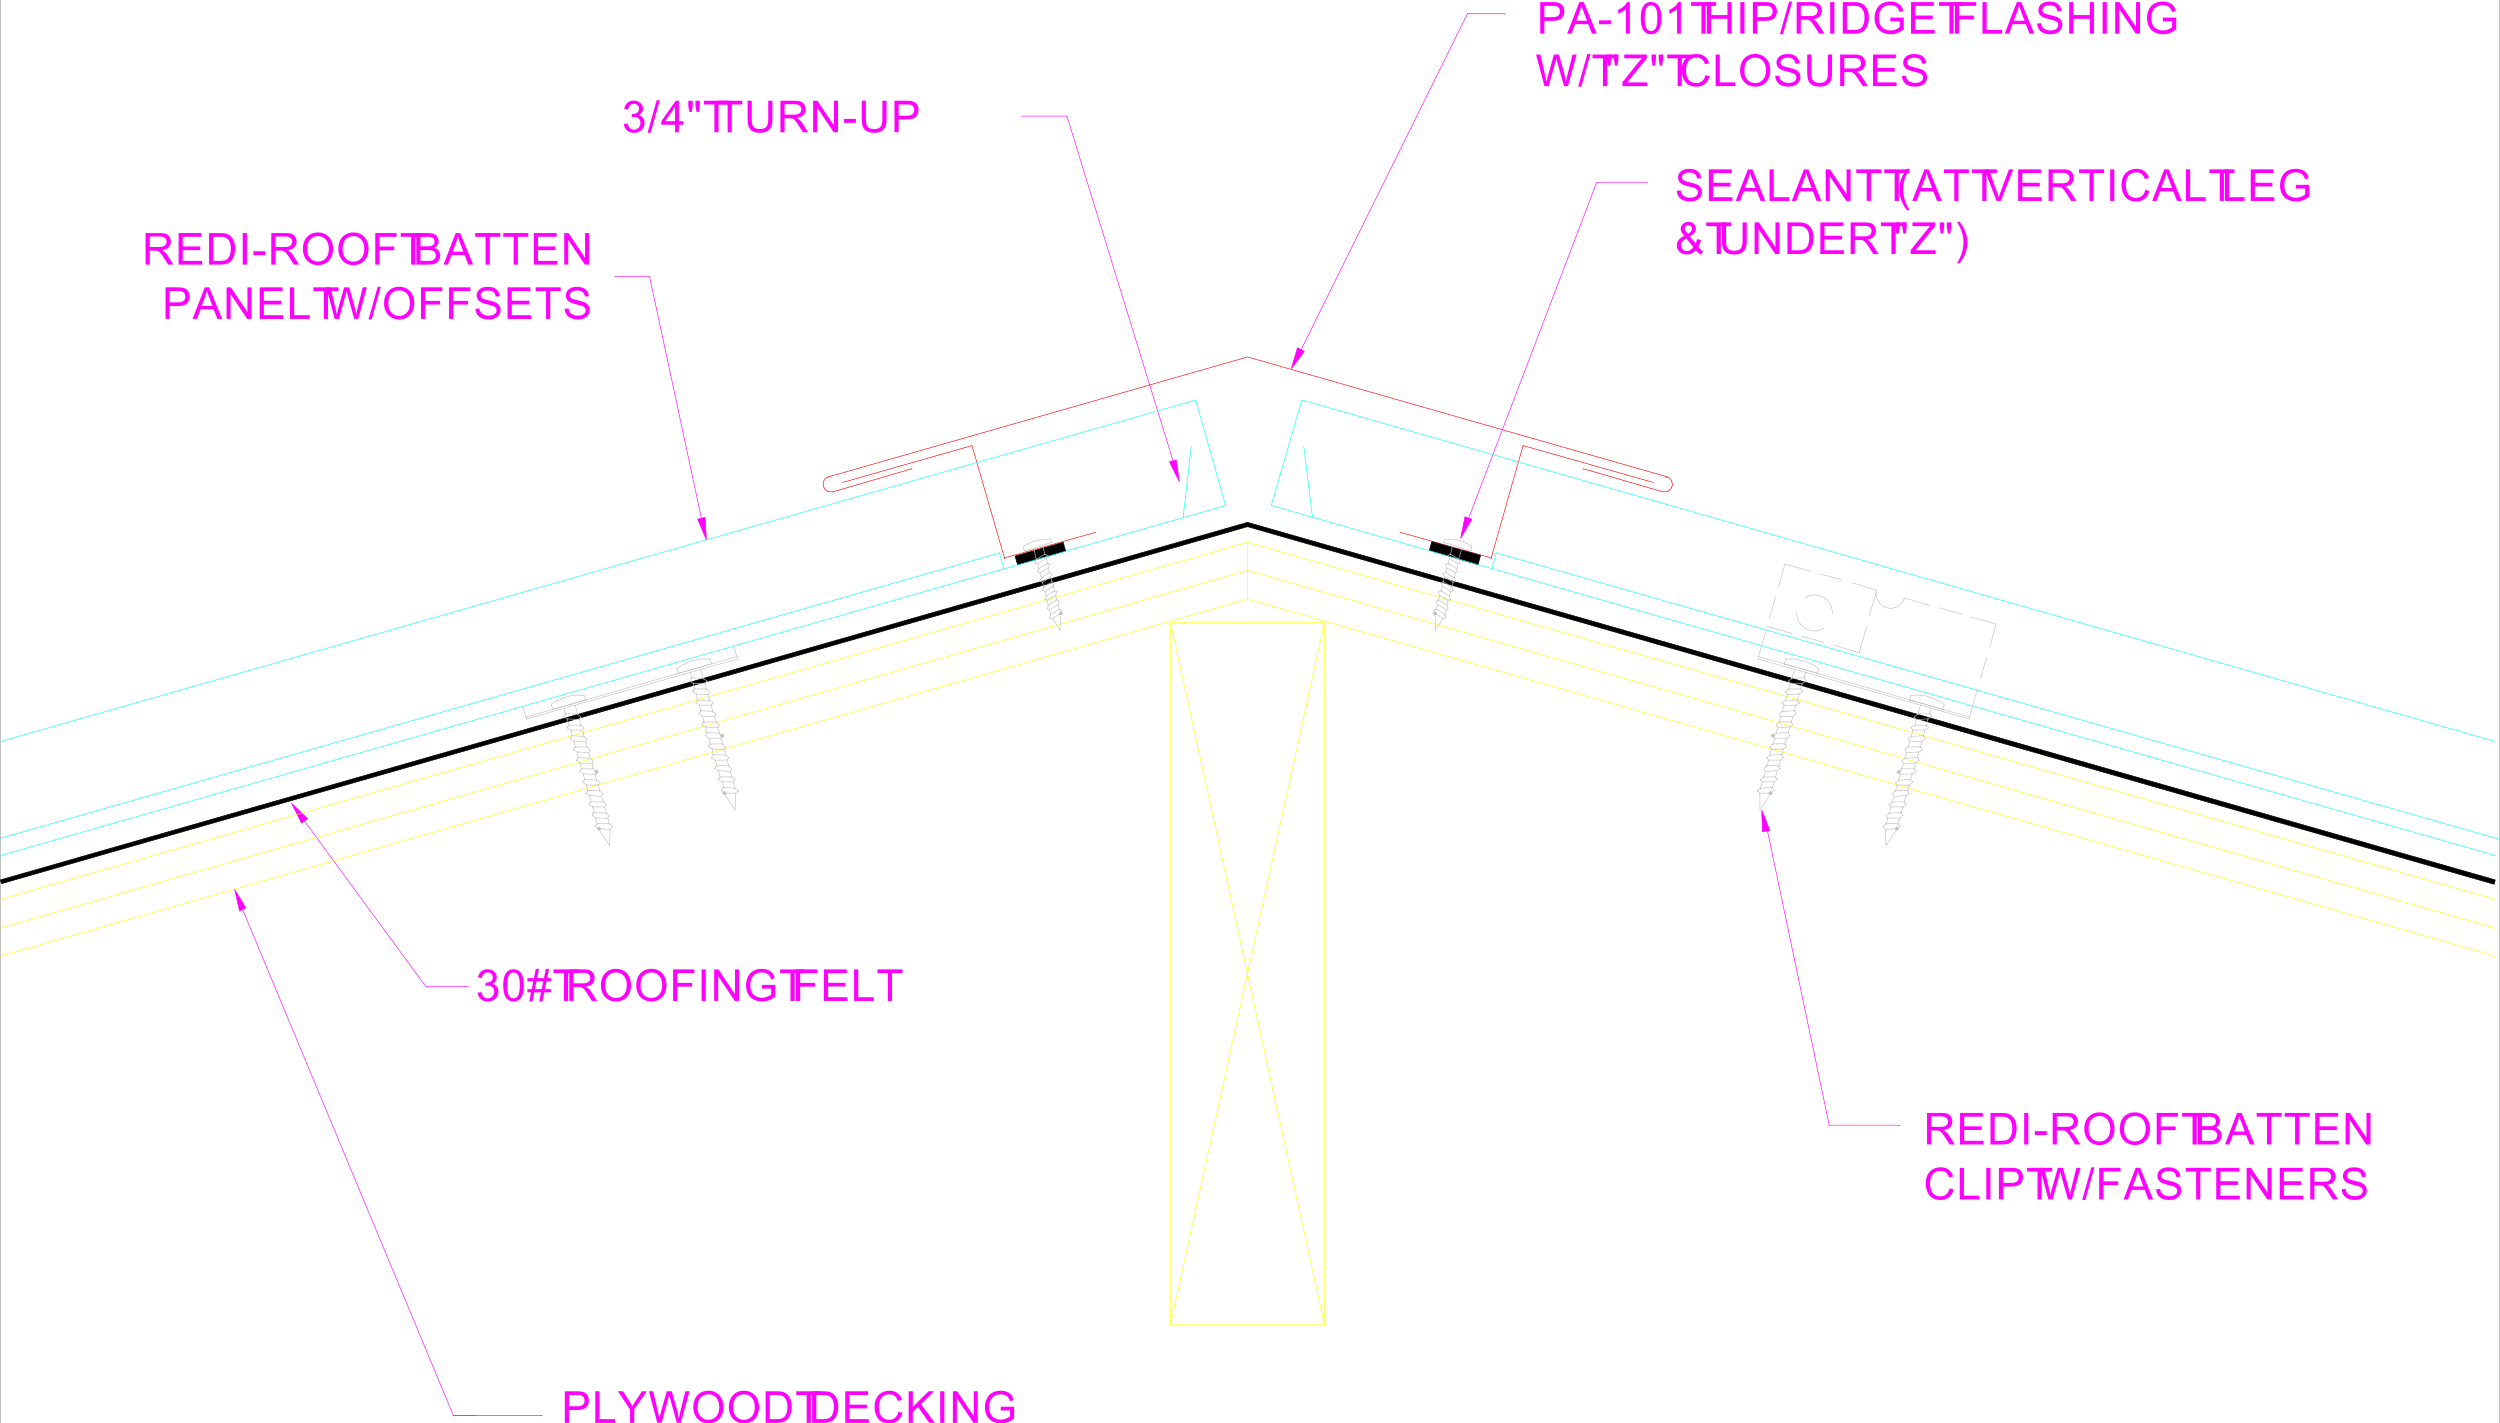 <svg xmlns="http://www.w3.org/2000/svg" xmlns:xlink="http://www.w3.org/1999/xlink" width="2997.758" height="1706.871"><rect width="100%" height="100%" fill="#333333" stroke="none"/><defs><path id="a" d="m2.219-9.984 4.64-.625C7.4-7.973 8.313-6.07 9.594-4.906c1.281 1.156 2.836 1.734 4.672 1.734 2.187 0 4.03-.754 5.53-2.265 1.509-1.52 2.267-3.399 2.267-5.641 0-2.125-.7-3.879-2.094-5.266-1.387-1.383-3.157-2.078-5.313-2.078-.875 0-1.969.172-3.281.516l.531-4.078c.301.03.547.046.735.046 1.976 0 3.757-.515 5.343-1.546 1.582-1.032 2.375-2.625 2.375-4.782 0-1.695-.578-3.101-1.734-4.218-1.148-1.125-2.633-1.688-4.453-1.688-1.813 0-3.324.57-4.531 1.703-1.2 1.137-1.97 2.84-2.313 5.11l-4.64-.828c.562-3.114 1.847-5.524 3.859-7.235C8.567-37.14 11.07-38 14.063-38c2.062 0 3.96.45 5.703 1.344 1.738.886 3.066 2.093 3.984 3.625.926 1.531 1.39 3.156 1.39 4.875a7.967 7.967 0 0 1-1.328 4.468c-.875 1.336-2.171 2.399-3.89 3.188 2.238.523 3.976 1.594 5.219 3.219C26.379-15.656 27-13.617 27-11.171c0 3.304-1.21 6.105-3.625 8.405C20.969-.473 17.925.672 14.25.672c-3.324 0-6.086-.988-8.281-2.969C3.78-4.273 2.53-6.836 2.219-9.984zm0 0"/><path id="b" d="m0 .64 10.969-39.124h3.719L3.75.64Zm0 0"/><path id="c" d="M17.094 0v-9.063H.672v-4.25l17.265-24.53h3.797v24.53h5.11v4.25h-5.11V0Zm0-13.313v-17.062L5.234-13.312Zm0 0"/><path id="d" d="M3.719-24.438 2.422-31.64v-6.203h5.297v6.203l-1.157 7.203Zm8.547 0L11-31.64v-6.203h5.281v6.203l-1.234 7.203zm0 0"/><path id="e" d="M13.703 0v-33.375H1.234v-4.469h30v4.469H18.72V0Zm0 0"/><path id="f" d="M28.906-37.844h5.016v21.875c0 3.805-.434 6.824-1.297 9.063-.867 2.23-2.422 4.047-4.672 5.453C25.711-.055 22.77.64 19.125.64c-3.543 0-6.445-.614-8.703-1.829-2.25-1.218-3.86-2.984-4.828-5.296-.961-2.32-1.438-5.485-1.438-9.485v-21.875h5V-16c0 3.281.305 5.703.922 7.266.613 1.554 1.66 2.75 3.14 3.593 1.489.844 3.313 1.266 5.47 1.266 3.675 0 6.296-.832 7.859-2.5 1.57-1.664 2.36-4.875 2.36-9.625zm0 0"/><path id="g" d="M4.156 0v-37.844h16.782c3.363 0 5.921.344 7.671 1.032 1.758.68 3.164 1.874 4.22 3.593 1.05 1.719 1.577 3.621 1.577 5.703 0 2.688-.87 4.953-2.61 6.797-1.741 1.836-4.421 3-8.046 3.5 1.32.637 2.328 1.266 3.016 1.89 1.457 1.345 2.843 3.024 4.156 5.032L37.5 0h-6.297l-5-7.875c-1.469-2.27-2.68-4.004-3.625-5.203-.937-1.207-1.781-2.05-2.531-2.531-.75-.489-1.516-.829-2.297-1.016-.563-.113-1.492-.172-2.781-.172H9.156V0Zm5-21.14h10.766c2.289 0 4.082-.235 5.375-.704 1.289-.476 2.27-1.238 2.937-2.281a6.106 6.106 0 0 0 1.016-3.39c0-1.79-.652-3.258-1.953-4.407-1.305-1.156-3.356-1.734-6.156-1.734H9.156Zm0 0"/><path id="h" d="M4.031 0v-37.844h5.125L29.031-8.125v-29.719h4.813V0h-5.14L8.827-29.734V0Zm0 0"/><path id="i" d="M1.672-11.36v-4.671h14.281v4.672zm0 0"/><path id="j" d="M4.078 0v-37.844h14.266c2.52 0 4.441.125 5.765.375 1.852.305 3.407.89 4.657 1.766 1.257.867 2.27 2.086 3.03 3.656.77 1.563 1.157 3.281 1.157 5.156 0 3.22-1.027 5.946-3.078 8.172-2.043 2.219-5.734 3.328-11.078 3.328H9.078V0Zm5-19.844h9.797c3.227 0 5.52-.601 6.875-1.812 1.363-1.207 2.047-2.899 2.047-5.078 0-1.582-.402-2.938-1.203-4.063-.805-1.133-1.856-1.879-3.157-2.234-.843-.227-2.402-.344-4.671-.344H9.078zm0 0"/><path id="k" d="m-.078 0 14.531-37.844h5.39L35.329 0h-5.703L25.22-11.453H9.39L5.234 0Zm10.922-15.531h12.828l-3.953-10.485c-1.211-3.187-2.106-5.8-2.688-7.843A47.833 47.833 0 0 1 15-26.641zm0 0"/><path id="l" d="M19.688 0h-4.641v-29.61c-1.117 1.075-2.586 2.15-4.406 3.22C8.828-25.329 7.195-24.532 5.75-24v-4.5c2.602-1.219 4.875-2.695 6.813-4.438 1.945-1.738 3.328-3.425 4.14-5.062h2.985Zm0 0"/><path id="m" d="M2.188-18.656c0-4.477.457-8.078 1.374-10.797.926-2.727 2.297-4.832 4.11-6.313 1.82-1.488 4.11-2.234 6.86-2.234 2.03 0 3.812.414 5.343 1.234 1.531.813 2.797 1.993 3.797 3.532 1 1.543 1.781 3.422 2.344 5.64.57 2.211.859 5.188.859 8.938 0 4.437-.46 8.023-1.375 10.75-.918 2.73-2.281 4.84-4.094 6.328C19.594-.098 17.301.64 14.531.64 10.883.64 8.02-.664 5.937-3.281c-2.5-3.145-3.75-8.27-3.75-15.375zm4.78 0c0 6.21.723 10.343 2.173 12.406 1.457 2.055 3.254 3.078 5.39 3.078 2.133 0 3.926-1.031 5.375-3.094 1.457-2.07 2.188-6.203 2.188-12.39 0-6.227-.73-10.364-2.188-12.407-1.449-2.05-3.258-3.078-5.422-3.078-2.136 0-3.84.903-5.109 2.703-1.605 2.305-2.406 6.563-2.406 12.782zm0 0"/><path id="n" d="M4.234 0v-37.844h5v15.547h19.672v-15.547h5.016V0h-5.016v-17.828H9.234V0Zm0 0"/><path id="o" d="M4.938 0v-37.844h5V0Zm0 0"/><path id="p" d="M4.078 0v-37.844H17.11c2.946 0 5.192.184 6.735.547 2.164.5 4.015 1.406 5.547 2.719 2 1.68 3.492 3.828 4.484 6.453.988 2.625 1.484 5.625 1.484 9 0 2.875-.34 5.422-1.015 7.64-.668 2.22-1.528 4.06-2.578 5.516-1.043 1.45-2.188 2.59-3.438 3.422-1.25.836-2.758 1.469-4.515 1.906-1.762.43-3.79.641-6.079.641Zm5-4.469h8.078c2.5 0 4.457-.226 5.875-.687 1.426-.469 2.563-1.125 3.407-1.969 1.175-1.188 2.097-2.781 2.765-4.781.664-2.008 1-4.442 1-7.297 0-3.957-.652-7-1.953-9.125-1.305-2.125-2.883-3.547-4.734-4.266-1.344-.52-3.508-.781-6.485-.781H9.078Zm0 0"/><path id="q" d="M21.781-14.844v-4.437l16.032-.032v14.047c-2.461 1.961-4.997 3.434-7.61 4.422A22.647 22.647 0 0 1 22.141.641C18.42.64 15.039-.15 12-1.734 8.969-3.328 6.676-5.63 5.125-8.641c-1.543-3.007-2.313-6.375-2.313-10.093 0-3.688.77-7.125 2.313-10.313 1.54-3.195 3.754-5.566 6.64-7.11 2.895-1.55 6.227-2.327 10-2.327 2.727 0 5.196.445 7.407 1.328 2.219.886 3.953 2.12 5.203 3.703 1.258 1.586 2.219 3.652 2.875 6.203l-4.516 1.234c-.574-1.925-1.28-3.441-2.125-4.547-.843-1.101-2.047-1.984-3.609-2.64-1.563-.664-3.305-1-5.219-1-2.293 0-4.273.351-5.937 1.047-1.668.699-3.016 1.617-4.047 2.75a12.957 12.957 0 0 0-2.375 3.75c-.969 2.336-1.453 4.87-1.453 7.61 0 3.374.578 6.198 1.734 8.468 1.164 2.273 2.86 3.96 5.078 5.062a15.846 15.846 0 0 0 7.078 1.641 16.75 16.75 0 0 0 6.344-1.25c2.07-.832 3.64-1.723 4.703-2.672v-7.047zm0 0"/><path id="r" d="M4.188 0v-37.844h27.359v4.469H9.187v11.594h20.938v4.437H9.187v12.875h23.235V0Zm0 0"/><path id="s" d="M4.344 0v-37.844h25.515v4.469H9.344v11.719h17.75v4.468H9.344V0Zm0 0"/><path id="t" d="M3.875 0v-37.844h5v33.375h18.64V0Zm0 0"/><path id="u" d="m2.375-12.156 4.719-.406c.226 1.886.75 3.437 1.562 4.656.82 1.21 2.094 2.187 3.813 2.937 1.719.75 3.656 1.125 5.812 1.125 1.907 0 3.586-.281 5.047-.844 1.469-.57 2.555-1.351 3.266-2.343.718-.989 1.078-2.067 1.078-3.235 0-1.187-.344-2.222-1.031-3.109-.688-.895-1.825-1.64-3.407-2.234-1.023-.395-3.273-1.008-6.75-1.844-3.468-.844-5.902-1.633-7.297-2.375-1.804-.938-3.152-2.11-4.046-3.516-.887-1.406-1.329-2.976-1.329-4.718 0-1.907.54-3.688 1.626-5.344 1.093-1.664 2.675-2.926 4.75-3.782 2.082-.863 4.398-1.296 6.953-1.296 2.8 0 5.27.453 7.406 1.359 2.144.906 3.797 2.242 4.953 4 1.156 1.75 1.773 3.734 1.86 5.953l-4.797.36c-.262-2.395-1.137-4.204-2.625-5.422-1.493-1.22-3.688-1.828-6.594-1.828-3.032 0-5.242.558-6.625 1.671-1.387 1.106-2.078 2.438-2.078 4 0 1.356.492 2.477 1.484 3.36.957.875 3.469 1.777 7.531 2.703 4.07.918 6.867 1.719 8.39 2.406 2.196 1.012 3.821 2.297 4.876 3.86 1.05 1.554 1.578 3.343 1.578 5.375 0 2.011-.578 3.906-1.734 5.687-1.157 1.781-2.813 3.168-4.97 4.156C23.642.145 21.208.641 18.5.641c-3.418 0-6.29-.496-8.61-1.485-2.312-1-4.124-2.5-5.437-4.5-1.312-2.008-2.008-4.281-2.078-6.812Zm0 0"/><path id="v" d="M10.688 0 .64-37.844h5.14l5.75 24.813a126.25 126.25 0 0 1 1.61 7.734c.957-4.039 1.523-6.367 1.703-6.984l7.203-25.563h6.031L33.5-18.687c1.363 4.75 2.344 9.214 2.938 13.39a203.814 203.814 0 0 1 1.89-8.234l5.938-24.313h5.03L38.923 0h-4.828l-7.969-28.828c-.68-2.406-1.074-3.883-1.188-4.438a93.7 93.7 0 0 1-1.109 4.438L15.797 0Zm0 0"/><path id="w" d="M1.063 0v-4.64l19.375-24.235c1.375-1.727 2.68-3.227 3.921-4.5H3.25v-4.469h27.11v4.469L9.11-7.125 6.812-4.469h24.156V0Zm0 0"/><path id="x" d="m31.078-13.266 5 1.266c-1.043 4.117-2.93 7.25-5.656 9.406-2.73 2.156-6.063 3.235-10 3.235-4.086 0-7.402-.829-9.953-2.485-2.555-1.664-4.5-4.07-5.844-7.218-1.336-3.145-2-6.524-2-10.141 0-3.938.754-7.375 2.266-10.313 1.507-2.937 3.648-5.164 6.421-6.687 2.782-1.52 5.844-2.281 9.188-2.281 3.781 0 6.96.964 9.547 2.89 2.582 1.93 4.379 4.637 5.39 8.125L30.5-26.297c-.875-2.758-2.148-4.765-3.813-6.015-1.667-1.258-3.765-1.891-6.296-1.891-2.907 0-5.34.7-7.297 2.094-1.95 1.398-3.32 3.273-4.11 5.625a22.475 22.475 0 0 0-1.187 7.25c0 3.218.469 6.03 1.406 8.437.938 2.399 2.395 4.188 4.375 5.375A12.248 12.248 0 0 0 20-3.64c2.8 0 5.176-.804 7.125-2.421 1.945-1.614 3.266-4.016 3.953-7.204zm0 0"/><path id="y" d="M2.563-18.422c0-6.281 1.68-11.195 5.046-14.75 3.375-3.562 7.727-5.344 13.063-5.344 3.488 0 6.633.84 9.437 2.516 2.813 1.668 4.953 3.996 6.422 6.984 1.469 2.98 2.203 6.36 2.203 10.141 0 3.844-.777 7.281-2.328 10.313-1.543 3.023-3.734 5.312-6.578 6.874C26.992-.133 23.93.642 20.641.642c-3.555 0-6.735-.86-9.547-2.579-2.805-1.718-4.93-4.066-6.375-7.046a21.438 21.438 0 0 1-2.157-9.438zm5.156.078c0 4.555 1.222 8.14 3.672 10.766 2.457 2.625 5.535 3.937 9.234 3.937 3.77 0 6.867-1.32 9.297-3.968 2.437-2.657 3.656-6.414 3.656-11.282 0-3.082-.523-5.77-1.562-8.062-1.043-2.3-2.57-4.082-4.578-5.344-2-1.27-4.247-1.906-6.735-1.906-3.543 0-6.594 1.219-9.156 3.656-2.555 2.438-3.828 6.508-3.828 12.203zm0 0"/><path id="z" d="m2.656.64 2.25-10.984H.546v-3.86h5.126l1.922-9.358H.547v-3.844h7.812l2.25-11.078h3.875l-2.25 11.078h8.125l2.25-11.078H26.5l-2.234 11.078h4.468v3.843h-5.25l-1.937 9.36h7.187v3.86h-7.953L18.531.64h-3.875l2.219-10.985H8.781L6.531.641zm6.89-14.843h8.11l1.938-9.36h-8.14zm0 0"/><path id="A" d="M14.734 0v-16.031L.156-37.844H6.25l7.453 11.407a117.2 117.2 0 0 1 3.844 6.406c1.133-1.977 2.515-4.207 4.14-6.688l7.329-11.125h5.828L19.75-16.03V0Zm0 0"/><path id="B" d="M3.875 0v-37.844h5v18.766l18.797-18.766h6.781L18.578-22.5 35.156 0h-6.61L15.079-19.156 8.875-13.11V0Zm0 0"/><path id="C" d="M3.875 0v-37.844h14.188c2.894 0 5.21.387 6.953 1.157 1.75.761 3.117 1.937 4.109 3.53.988 1.594 1.484 3.262 1.484 5 0 1.618-.437 3.137-1.312 4.563-.875 1.43-2.203 2.586-3.985 3.469 2.29.668 4.051 1.813 5.282 3.438 1.226 1.617 1.843 3.523 1.843 5.718 0 1.774-.374 3.418-1.124 4.938-.743 1.523-1.665 2.699-2.766 3.531-1.106.824-2.492 1.45-4.156 1.875-1.657.418-3.688.625-6.094.625Zm5-21.938h8.188c2.218 0 3.804-.144 4.765-.437 1.281-.375 2.242-1 2.89-1.875.645-.883.97-1.988.97-3.313 0-1.257-.305-2.363-.907-3.312-.605-.957-1.468-1.613-2.593-1.969-1.118-.351-3.032-.531-5.75-.531H8.875Zm0 17.47h9.422c1.613 0 2.75-.055 3.406-.173 1.156-.207 2.117-.55 2.89-1.03.782-.49 1.415-1.192 1.907-2.11.5-.914.75-1.977.75-3.188 0-1.406-.36-2.629-1.078-3.672-.719-1.039-1.727-1.77-3.016-2.187-1.281-.426-3.125-.64-5.531-.64h-8.75zm0 0"/><path id="D" d="M12.36 11.125C9.796 7.883 7.628 4.098 5.86-.235a35.216 35.216 0 0 1-2.657-13.468c0-4.094.66-8.016 1.985-11.766 1.55-4.351 3.94-8.691 7.171-13.015h3.329c-2.086 3.586-3.461 6.14-4.126 7.672a41.62 41.62 0 0 0-2.484 7.421 43.134 43.134 0 0 0-1.11 9.72c0 8.273 2.571 16.534 7.72 24.796zm0 0"/><path id="E" d="M14.89 0 .235-37.844h5.422l9.828 27.5a86.78 86.78 0 0 1 1.985 6.188 74.888 74.888 0 0 1 2.047-6.188l10.218-27.5h5.11L20.03 0Zm0 0"/><path id="F" d="M25.11-4.469c-1.532 1.711-3.204 2.992-5.016 3.844-1.805.84-3.75 1.266-5.844 1.266-3.875 0-6.95-1.305-9.219-3.922-1.843-2.133-2.765-4.516-2.765-7.14 0-2.345.75-4.458 2.25-6.345 1.507-1.882 3.765-3.539 6.765-4.968-1.71-1.957-2.851-3.547-3.422-4.766-.562-1.227-.843-2.41-.843-3.547 0-2.27.89-4.242 2.671-5.922 1.782-1.676 4.024-2.515 6.735-2.515 2.57 0 4.68.793 6.328 2.375 1.645 1.586 2.469 3.484 2.469 5.703 0 3.593-2.387 6.668-7.157 9.218l6.797 8.641c.77-1.508 1.368-3.265 1.797-5.265l4.828 1.03c-.824 3.305-1.937 6.024-3.343 8.157 1.726 2.313 3.695 4.25 5.906 5.813L30.922.874c-1.875-1.195-3.813-2.977-5.813-5.344zm-9.438-19.718c2.008-1.188 3.312-2.227 3.906-3.125.594-.895.89-1.883.89-2.97 0-1.288-.413-2.343-1.234-3.155-.812-.813-1.828-1.22-3.047-1.22-1.261 0-2.308.407-3.14 1.22-.836.804-1.25 1.789-1.25 2.953 0 .586.148 1.199.453 1.843.3.649.754 1.336 1.36 2.063zm6.531 16.062-8.531-10.563c-2.512 1.5-4.203 2.891-5.078 4.172-.875 1.282-1.313 2.547-1.313 3.797 0 1.531.61 3.125 1.828 4.781 1.22 1.657 2.946 2.485 5.188 2.485 1.394 0 2.836-.43 4.328-1.297 1.488-.875 2.68-2 3.578-3.375zm0 0"/><path id="G" d="M6.531 11.125H3.203c5.145-8.262 7.719-16.523 7.719-24.797 0-3.238-.371-6.453-1.11-9.64a40.613 40.613 0 0 0-2.453-7.422c-.68-1.551-2.062-4.133-4.156-7.75h3.328c3.227 4.324 5.617 8.664 7.172 13.015 1.32 3.75 1.985 7.672 1.985 11.766 0 4.648-.891 9.137-2.672 13.469C11.234 4.098 9.07 7.883 6.53 11.125Zm0 0"/></defs><path fill="#fff" d="M.371 1706.871h2997.016V0H.371Zm0 0"/><g fill="#f0f" transform="translate(.371 1.648)"><use xlink:href="#a" width="100%" height="100%" x="745.52" y="156.979"/><use xlink:href="#b" width="100%" height="100%" x="776.103" y="156.979"/><use xlink:href="#c" width="100%" height="100%" x="791.991" y="156.979"/><use xlink:href="#d" width="100%" height="100%" x="822.574" y="156.979"/><use xlink:href="#e" width="100%" height="100%" x="842.532" y="156.979"/><use xlink:href="#e" width="100%" height="100%" x="858.42" y="156.979"/><use xlink:href="#f" width="100%" height="100%" x="891.911" y="156.979"/><use xlink:href="#g" width="100%" height="100%" x="931.269" y="156.979"/><use xlink:href="#h" width="100%" height="100%" x="970.628" y="156.979"/><use xlink:href="#i" width="100%" height="100%" x="1009.987" y="156.979"/><use xlink:href="#f" width="100%" height="100%" x="1028.782" y="156.979"/><use xlink:href="#j" width="100%" height="100%" x="1068.141" y="156.979"/></g><path fill="none" stroke="#f0f" stroke-linecap="square" stroke-linejoin="bevel" stroke-miterlimit="10" stroke-width=".743" d="M1279.332 139.195h-53.918v.742m181.306 413.051-127.388-413.793v.742"/><path fill="#f0f" fill-rule="evenodd" stroke="#f0f" stroke-linecap="square" stroke-linejoin="bevel" stroke-miterlimit="10" stroke-width=".743" d="m1410.473 551.504-8.25 2.23 12.004 23.965zm0 0"/><path fill="none" stroke="#000" stroke-linecap="square" stroke-linejoin="bevel" stroke-miterlimit="10" stroke-width=".743" d="m1.114 1057.34 1494.754-428.027 1495.535 428.027v.742"/><path fill-rule="evenodd" stroke="#000" stroke-linecap="square" stroke-linejoin="bevel" stroke-miterlimit="10" stroke-width=".743" d="m1.856 1059.57 1494.012-428.027v-5.203L.37 1055.113Zm0 0"/><path fill-rule="evenodd" stroke="#000" stroke-linecap="square" stroke-linejoin="bevel" stroke-miterlimit="10" stroke-width=".743" d="m1495.868 631.543 1494.793 428.809 1.488-5.239L1495.867 626.34zm0 0"/><path fill="none" stroke="#0ff" stroke-linecap="square" stroke-linejoin="bevel" stroke-miterlimit="10" stroke-width=".743" d="m1198.434 662.977 5.238 18.73v.742"/><path fill-rule="evenodd" stroke="#000" stroke-linecap="square" stroke-linejoin="bevel" stroke-miterlimit="10" stroke-width=".743" d="m1274.836 650.27-57.672 16.46 3.008 10.481 57.676-16.461zm0 0"/><path fill="none" stroke="red" stroke-linecap="square" stroke-linejoin="bevel" stroke-miterlimit="10" stroke-width=".743" d="m1313.817 638.305-109.399 30.656v.781"/><path fill="none" stroke="#0ff" stroke-linecap="square" stroke-linejoin="bevel" stroke-miterlimit="10" stroke-width=".743" d="m1418.723 620.32 9.738-85.277v.742m145.332 84.535-10.476-85.277v.742m230.765 127.192-5.238 19.472v.742"/><path fill="none" stroke="red" stroke-linecap="square" stroke-linejoin="bevel" stroke-miterlimit="10" stroke-width=".743" d="m999.141 589.664 94.387-27.68v.743"/><path fill="none" stroke="red" stroke-linecap="square" stroke-linejoin="bevel" stroke-miterlimit="10" stroke-width=".743" d="M993.864 571.68h-.743l-.742.781h-.746l-.742.742-.742.746h-.781v.742l-.743.743-.746.742v1.523l-.742.746v4.496l.742.743v1.484h.746v.742l.743.746.78.742.743.743h.742v.78h1.488v.743h6.02v.746"/><path fill="none" stroke="#f0f" stroke-linecap="square" stroke-linejoin="bevel" stroke-miterlimit="10" stroke-width=".743" d="M1759.637 16.46h44.926v.743"/><g fill="#f0f" transform="translate(.371 1.648)"><use xlink:href="#j" width="100%" height="100%" x="1842.431" y="38.74"/><use xlink:href="#k" width="100%" height="100%" x="1878.929" y="38.74"/><use xlink:href="#i" width="100%" height="100%" x="1915.427" y="38.74"/><use xlink:href="#l" width="100%" height="100%" x="1934.268" y="38.74"/><use xlink:href="#m" width="100%" height="100%" x="1964.898" y="38.74"/><use xlink:href="#l" width="100%" height="100%" x="1995.528" y="38.74"/><use xlink:href="#e" width="100%" height="100%" x="2026.158" y="38.74"/><use xlink:href="#n" width="100%" height="100%" x="2042.092" y="38.74"/><use xlink:href="#o" width="100%" height="100%" x="2081.498" y="38.74"/><use xlink:href="#j" width="100%" height="100%" x="2097.432" y="38.74"/><use xlink:href="#b" width="100%" height="100%" x="2133.929" y="38.74"/><use xlink:href="#g" width="100%" height="100%" x="2149.863" y="38.74"/><use xlink:href="#o" width="100%" height="100%" x="2189.269" y="38.74"/><use xlink:href="#p" width="100%" height="100%" x="2205.203" y="38.74"/><use xlink:href="#q" width="100%" height="100%" x="2244.608" y="38.74"/><use xlink:href="#r" width="100%" height="100%" x="2286.974" y="38.74"/><use xlink:href="#e" width="100%" height="100%" x="2323.471" y="38.74"/><use xlink:href="#s" width="100%" height="100%" x="2339.405" y="38.74"/><use xlink:href="#t" width="100%" height="100%" x="2372.943" y="38.74"/><use xlink:href="#k" width="100%" height="100%" x="2403.573" y="38.74"/><use xlink:href="#u" width="100%" height="100%" x="2440.071" y="38.74"/><use xlink:href="#n" width="100%" height="100%" x="2476.569" y="38.74"/><use xlink:href="#o" width="100%" height="100%" x="2515.974" y="38.74"/><use xlink:href="#h" width="100%" height="100%" x="2531.908" y="38.74"/><use xlink:href="#q" width="100%" height="100%" x="2571.313" y="38.74"/></g><g fill="#f0f" transform="translate(.371 1.648)"><use xlink:href="#v" width="100%" height="100%" x="1840.906" y="101.613"/><use xlink:href="#b" width="100%" height="100%" x="1892.069" y="101.613"/><use xlink:href="#e" width="100%" height="100%" x="1908.025" y="101.613"/><use xlink:href="#d" width="100%" height="100%" x="1923.982" y="101.613"/><use xlink:href="#w" width="100%" height="100%" x="1944.008" y="101.613"/><use xlink:href="#d" width="100%" height="100%" x="1977.568" y="101.613"/><use xlink:href="#e" width="100%" height="100%" x="1997.595" y="101.613"/><use xlink:href="#x" width="100%" height="100%" x="2013.551" y="101.613"/><use xlink:href="#t" width="100%" height="100%" x="2052.979" y="101.613"/><use xlink:href="#y" width="100%" height="100%" x="2083.631" y="101.613"/><use xlink:href="#u" width="100%" height="100%" x="2126.019" y="101.613"/><use xlink:href="#f" width="100%" height="100%" x="2162.539" y="101.613"/><use xlink:href="#g" width="100%" height="100%" x="2201.966" y="101.613"/><use xlink:href="#r" width="100%" height="100%" x="2241.394" y="101.613"/><use xlink:href="#u" width="100%" height="100%" x="2277.914" y="101.613"/></g><path fill="none" stroke="#f0f" stroke-linecap="square" stroke-linejoin="bevel" stroke-miterlimit="10" stroke-width=".743" d="m1560.305 419.031 199.332-402.57v.742"/><path fill="#f0f" fill-rule="evenodd" stroke="#f0f" stroke-linecap="square" stroke-linejoin="bevel" stroke-miterlimit="10" stroke-width=".743" d="m1564.059 421.3-8.25-4.495-7.469 25.453zm0 0"/><path fill="none" stroke="#f0f" stroke-linecap="square" stroke-linejoin="bevel" stroke-miterlimit="10" stroke-width=".743" d="M1914.707 218.488h60.684v.742m-214.27 401.872 153.586-402.614v.742"/><path fill="none" stroke="red" stroke-linecap="square" stroke-linejoin="bevel" stroke-miterlimit="10" stroke-width=".743" d="m1495.868 428.027 502.75 143.653v.781m-502.75-144.434L993.864 571.68v.781m16.5 5.984 155.109-44.144v.742m0-.743 38.945 134.66v.782m474.282-31.437 109.402 30.656v.781"/><path fill="none" stroke="red" stroke-linecap="square" stroke-linejoin="bevel" stroke-miterlimit="10" stroke-width=".743" d="M1993.375 589.664h5.242l.782-.742h1.484v-.781h.742v-.743h.746l.743-.742.78-.746v-.742l.743-.742v-1.485h.742v-3.753l-.742-.743v-1.527l-.742-.742v-.742h-.781v-.743l-2.23-2.23h-1.485v-.781h-.781v.78m-172.317-38.16-38.2 134.66v.782"/><path fill="none" stroke="red" stroke-linecap="square" stroke-linejoin="bevel" stroke-miterlimit="10" stroke-width=".743" d="M1982.157 578.445 1826.3 534.301v.742m167.075 54.621-95.129-27.68v.743"/><path fill-rule="evenodd" stroke="#000" stroke-linecap="square" stroke-linejoin="bevel" stroke-miterlimit="10" stroke-width=".743" d="m1716.899 649.527 58.457 16.461-3.012 11.223-58.414-17.203zm0 0"/><path fill="#f0f" fill-rule="evenodd" stroke="#f0f" stroke-linecap="square" stroke-linejoin="bevel" stroke-miterlimit="10" stroke-width=".743" d="m1764.875 622.586-8.25-3.008-5.238 26.195zm0 0"/><path fill="none" stroke="#f0f" stroke-linecap="square" stroke-linejoin="bevel" stroke-miterlimit="10" stroke-width=".743" d="M543.586 1697.133h106.39v.742"/><g fill="#f0f" transform="translate(.371 1.648)"><use xlink:href="#a" width="100%" height="100%" x="570.195" y="1198.603"/><use xlink:href="#m" width="100%" height="100%" x="600.862" y="1198.603"/><use xlink:href="#z" width="100%" height="100%" x="631.528" y="1198.603"/><use xlink:href="#e" width="100%" height="100%" x="662.195" y="1198.603"/><use xlink:href="#g" width="100%" height="100%" x="678.165" y="1198.603"/><use xlink:href="#y" width="100%" height="100%" x="717.607" y="1198.603"/><use xlink:href="#y" width="100%" height="100%" x="760.009" y="1198.603"/><use xlink:href="#s" width="100%" height="100%" x="802.411" y="1198.603"/><use xlink:href="#o" width="100%" height="100%" x="835.985" y="1198.603"/><use xlink:href="#h" width="100%" height="100%" x="851.956" y="1198.603"/><use xlink:href="#q" width="100%" height="100%" x="891.397" y="1198.603"/><use xlink:href="#e" width="100%" height="100%" x="933.799" y="1198.603"/><use xlink:href="#s" width="100%" height="100%" x="949.77" y="1198.603"/><use xlink:href="#r" width="100%" height="100%" x="983.344" y="1198.603"/><use xlink:href="#t" width="100%" height="100%" x="1019.878" y="1198.603"/><use xlink:href="#e" width="100%" height="100%" x="1050.545" y="1198.603"/></g><path fill="#f0f" fill-rule="evenodd" stroke="#f0f" stroke-linecap="square" stroke-linejoin="bevel" stroke-miterlimit="10" stroke-width=".743" d="m361.5 987 7.508-5.238-19.472-18.692zm0 0"/><path fill="none" stroke="#f0f" stroke-linecap="square" stroke-linejoin="bevel" stroke-miterlimit="10" stroke-width=".743" d="m365.254 984.77 145.371 198.277v.742m0-.742h50.95v.742"/><path fill="none" stroke="#ff0" stroke-linecap="square" stroke-linejoin="bevel" stroke-miterlimit="10" stroke-width=".743" d="M1588.028 746.809v841.824m-184.317-841.824v841.824m0-841.824h184.317v.742m0 840.336H1403.71v.746"/><path fill="none" stroke="#ff0" stroke-linecap="square" stroke-linejoin="bevel" stroke-miterlimit="10" stroke-width=".743" d="m1403.711 1587.887 184.317-841.078v.742"/><path fill="none" stroke="#ff0" stroke-linecap="square" stroke-linejoin="bevel" stroke-miterlimit="10" stroke-width=".743" d="m1403.711 746.809 184.317 841.078v.746"/><path fill="none" stroke="#0ff" stroke-linecap="square" stroke-linejoin="bevel" stroke-miterlimit="10" stroke-width=".743" d="m1524.371 606.125 1467.778 419.777v.746"/><path fill="none" stroke="#bfbfbf" stroke-linecap="square" stroke-linejoin="bevel" stroke-miterlimit="10" stroke-width=".743" d="m2110.285 781.215 8.212-26.938v.743m3.011-13.45 7.508-25.457v.746m3.715-13.453 7.504-26.937v.742m223.3 176.574 7.47-27.683v.785m3.753-13.492 7.508-24.711v.78m3.715-13.487 7.508-27.684v.746M2108.762 787.2l253.25 72.609v.742m-253.996-70.341 253.254 71.825v.742"/><path fill="none" stroke="#bfbfbf" stroke-linecap="square" stroke-linejoin="bevel" stroke-miterlimit="10" stroke-width=".743" d="m2361.27 862.035 2.265-8.25v.781m-255.519-64.356 2.27-8.995v.746m179.82 57.633 5.238 1.484v.742"/><path fill="none" stroke="#ff0" stroke-linecap="square" stroke-linejoin="bevel" stroke-miterlimit="10" stroke-width=".743" d="M1495.868 650.27v68.855m0-35.187 1495.535 428.769v.742M1495.868 650.27l1495.535 428.027v.746m-1495.535-360.66 1495.535 427.988v.781M1495.868 718.383 1.114 1146.37v.781m1494.754-463.213L1.114 1112.707v.742M1495.868 650.27 1.114 1078.297v.746"/><path fill="none" stroke="#f0f" stroke-linecap="square" stroke-linejoin="bevel" stroke-miterlimit="10" stroke-width=".743" d="M543.586 1697.133h26.2v.742"/><path fill="#f0f" fill-rule="evenodd" stroke="#f0f" stroke-linecap="square" stroke-linejoin="bevel" stroke-miterlimit="10" stroke-width=".743" d="m2113.258 997.48 8.992-1.488-9.734-24.71zm0 0"/><path fill="none" stroke="#f0f" stroke-linecap="square" stroke-linejoin="bevel" stroke-miterlimit="10" stroke-width=".743" d="m2115.524 978.008 77.926 371.176v.742m0-.742h84.652v.742"/><path fill="none" stroke="#0ff" stroke-linecap="square" stroke-linejoin="bevel" stroke-miterlimit="10" stroke-width=".743" d="m1524.371 606.125 36.676-126.488v.785"/><path fill="none" stroke="#bfbfbf" stroke-linecap="square" stroke-linejoin="bevel" stroke-miterlimit="10" stroke-width=".743" d="m2110.285 951.066-3.011-2.972v.746"/><path fill="none" stroke="#bfbfbf" stroke-linecap="square" stroke-linejoin="bevel" stroke-miterlimit="10" stroke-width="3.91" d="m2122.993 951.066.039.04"/><path fill="none" stroke="#bfbfbf" stroke-linecap="square" stroke-linejoin="bevel" stroke-miterlimit="10" stroke-width=".743" d="m2127.489 937.617-2.227 6.723v.746m-12.004-7.469-2.23 7.469v.742m20.214-21.703-2.226 7.508v.746m-12.004-7.469-2.23 6.723v.746m20.215-20.961-2.266 6.727v.742m-11.965-7.469-2.27 6.727v.742m20.254-20.918-2.27 6.726v.742m-11.96-6.727-2.27 6.727v.743m20.254-20.957-2.27 6.765v.742m-12.004-7.507-2.226 6.765v.742m20.216-20.957-2.231 6.723v.742m-12.004-6.722-2.227 6.722v.746m20.215-20.957-2.23 6.762v.742m-12.004-7.504-2.227 6.762v.742m5.98-20.957-2.265 7.469v.742m16.5-8.211-2.23 6.727v.742m5.983-20.957-2.269 7.508v.742m-11.965-7.469-2.265 6.727v.742"/><path fill="none" stroke="#bfbfbf" stroke-linecap="square" stroke-linejoin="bevel" stroke-miterlimit="10" stroke-width=".743" d="m2127.489 947.352-2.227-3.012v.746m-1.488 5.98 3.715-3.714v.742m-20.215 0 3.754-3.008v.742m0-.742 14.234-.746v.746m-14.977 5.98h13.489v.782m7.468-17.243-2.226-2.972v.746m-1.527 5.238 3.754-3.012v.782m-17.985 2.23-2.23-3.012v.782m0-.782 3.754-2.972v.746m0-.746h14.234v.746m-15.758 5.238h14.23v.742m7.509-17.203-2.266-3.011v.742m-1.489 5.238 3.754-2.969v.742m-17.984 3.012-2.23-3.012v.743m0-.743 3.714-3.753v.742m.001-.742h14.234v.742m-15.719 6.023 14.23-.785v.785m7.508-16.46-2.27-3.755v.742"/><path fill="none" stroke="#bfbfbf" stroke-linecap="square" stroke-linejoin="bevel" stroke-miterlimit="10" stroke-width=".743" d="m2134.997 911.418 3.753-2.969v.742m-17.984 2.227-2.27-2.969v.742m.001-.741 3.753-3.013v.743m0-.743 14.23-.742v.742m-15.714 5.981h14.23v.746m7.508-17.207-2.27-2.969v.742m-1.484 5.239 3.754-3.012v.746m-17.984 3.007-2.27-3.007v.742m0-.742 3.754-3.715v.742m0-.742h14.23v.742m-15.714 5.98 14.23-.741v.742m7.47-17.203-2.231-3.012v.742m-1.485 5.985 3.715-3.715v.742m-17.989 2.973-2.226-2.973v.742m0-.742 3.754-3.012v.746m0-.746 14.23-.742v.742m-15.758 5.985h14.274v.742m7.469-17.203-2.23-2.973v.742m-1.523 5.242 3.753-3.011v.742m-17.988 3.012-2.227-3.012v.781m0-.781 3.754-3.715v.742m0-.741h14.23v.741m-15.757 5.985 14.234-.743v.743m7.508-17.203-2.23-3.012v.742"/><path fill="none" stroke="#bfbfbf" stroke-linecap="square" stroke-linejoin="bevel" stroke-miterlimit="10" stroke-width=".743" d="m2149.973 859.027 3.754-3.715v.743m-17.988 2.972-2.227-2.972v.742m0-.742 3.715-3.012v.742m0-.742 14.27-.742v.742m-15.758 5.984h14.234v.782m8.25-17.246-3.012-2.97v.743m-1.484 5.238 4.496-3.011v.785m-18.731 2.226-2.265-3.011v.785m0-.785 3.754-2.97v.743"/><path fill="none" stroke="#bfbfbf" stroke-linecap="square" stroke-linejoin="bevel" stroke-miterlimit="10" stroke-width=".743" d="M2140.98 839.594h14.231v.742m-15.719 5.238h14.235v.742m8.25-17.203-3.012-3.011v.785m-1.485 5.199 4.497-2.973v.742m-18.731 3.012-2.265-3.012v.747m-.001-.747 3.75-3.753v.785"/><path fill="none" stroke="#bfbfbf" stroke-linecap="square" stroke-linejoin="bevel" stroke-miterlimit="10" stroke-width=".743" d="M2144.73 826.102h14.235v.785m-15.719 5.98 14.235-.781v.781m3.754-13.488-2.27 6.723v.785"/><path fill="none" stroke="#bfbfbf" stroke-linecap="square" stroke-linejoin="bevel" stroke-miterlimit="10" stroke-width=".743" d="m2147 819.379-2.27 6.723v.785m21-10.481-2.269-3.754v.743m-2.226 5.984 4.496-2.973v.742m-21.001-.742 3.755-3.011v.742m-1.485 5.242-2.27-2.973v.742m2.27 2.231h14.235v.742m-12.75-6.726 14.976-.743v.743"/><path fill="none" stroke="#bfbfbf" stroke-linecap="square" stroke-linejoin="bevel" stroke-miterlimit="10" stroke-width=".743" d="m2152.239 802.176-3.754 11.219v.742m16.461-8.211-1.485 6.726v.743m-53.176 157.886v-20.215.782m0 19.433 12.708-19.433v.742m57.711-151.16h-.743l-.742-.742-.781-.743h-.742l-.746-.78-.743-.743h-.742l-.742-.746h-.781l-.746-.742h-.743l-.742-.743h-.742l-.742-.742h-.781l-.746-.742h-.743l-.742-.781h-.742l-1.527-.746h-1.485l-.742-.742h-1.484l-.785-.743h-2.97l-.745-.742h-4.496l-.743-.742h-10.515v.742"/><path fill="none" stroke="#bfbfbf" stroke-linecap="square" stroke-linejoin="bevel" stroke-miterlimit="10" stroke-width=".743" d="m2139.492 796.191 1.489-5.98v.742m38.239 16.461 1.483-5.984v.746"/><path fill="none" stroke="#bfbfbf" stroke-linecap="square" stroke-linejoin="bevel" stroke-miterlimit="10" stroke-width="3.91" d="m2126.004 882.25.04.04"/><path fill="none" stroke="#bfbfbf" stroke-linecap="square" stroke-linejoin="bevel" stroke-miterlimit="10" stroke-width=".743" d="m2139.492 796.191 39.727 11.223v.742m110.887 31.438 39.687 11.218v.747"/><path fill="none" stroke="#bfbfbf" stroke-linecap="square" stroke-linejoin="bevel" stroke-miterlimit="10" stroke-width="3.91" d="m2276.618 925.652.039.04"/><path fill="none" stroke="#bfbfbf" stroke-linecap="square" stroke-linejoin="bevel" stroke-miterlimit="10" stroke-width=".743" d="m2329.793 850.812 1.524-5.98v.742m-41.211-5.98 1.488-5.985v.743"/><path fill="none" stroke="#bfbfbf" stroke-linecap="square" stroke-linejoin="bevel" stroke-miterlimit="10" stroke-width=".743" d="m2331.317 844.832-.781-.742h-.743l-.742-.742-.742-.785h-.746l-.742-.743-.782-.742h-.742l-.742-.742h-.746l-.742-.742h-.742l-.782-.742h-.742l-.742-.747h-.746l-.742-.78h-.743l-.78-.743h-2.231l-.742-.742h-1.524l-.742-.742h-1.488l-.743-.746h-3.753l-.743-.743h-13.488v.743m23.965 14.976-1.484 6.727v.742m-11.262-11.223-2.969 10.48v.743"/><path fill="none" stroke="#bfbfbf" stroke-linecap="square" stroke-linejoin="bevel" stroke-miterlimit="10" stroke-width=".743" d="M2299.844 856.055h14.23v.742m-16.499 5.98 14.234-.742v.742m-14.234 0-2.23-2.968v.742m-.001-.742 4.5-3.754v.742m11.965 5.238 4.496-3.008v.782m0-.782-2.23-2.972v.742m-16.5 5.98-1.485 6.727v.781"/><path fill="none" stroke="#bfbfbf" stroke-linecap="square" stroke-linejoin="bevel" stroke-miterlimit="10" stroke-width=".743" d="m2311.809 862.035-1.488 7.469v.781m-16.501 5.203h14.235v.782m-11.965-6.766h14.23v.781m-18.726 2.231 4.496-3.012v.781m-2.27 5.203-2.226-2.972v.742m16.461 2.23 4.496-2.972v.742"/><path fill="none" stroke="#bfbfbf" stroke-linecap="square" stroke-linejoin="bevel" stroke-miterlimit="10" stroke-width=".743" d="m2312.551 872.516-2.23-3.012v.781m-20.215 18.692h14.234v.742m-12.746-6.727 14.973-.742v.742m-18.727 2.973 3.754-2.973v.746m-1.488 5.239-2.266-3.012v.781m16.5 2.231 4.496-3.754v.742"/><path fill="none" stroke="#bfbfbf" stroke-linecap="square" stroke-linejoin="bevel" stroke-miterlimit="10" stroke-width=".743" d="m2308.836 885.223-2.27-2.973v.742m-20.214 19.434 14.234-.742v.742m-12.746-6.723h14.973v.742m-18.727 2.265 3.754-3.007v.742m-1.488 5.981-2.266-3.715v.742m16.5 2.231 4.496-2.973v.742"/><path fill="none" stroke="#bfbfbf" stroke-linecap="square" stroke-linejoin="bevel" stroke-miterlimit="10" stroke-width=".743" d="m2305.082 898.71-2.27-3.007v.742m-20.214 18.727h14.234v.742m-12.746-6.723 15.012-.742v.742m-18.766 2.973 3.754-2.973v.743m-1.488 5.238-2.266-3.008v.742m16.5 2.266 4.496-3.754v.746m.001-.746-2.231-2.969v.742m-20.254 19.434 14.234-.746v.746m-12.746-6.727h15.012v.743m-18.726 3.011 3.714-3.754v.743m-1.488 5.984-2.226-2.973v.743m16.461 1.484 4.496-2.969v.742m0-.742-2.23-3.012v.743m-18.727 12.746 14.23-.782v.782m-1.523 5.984 4.496-3.754v.742m-.001-.742-2.972-3.012v.782m-5.238 18.691 3.715-3.012v.782m0-.782-2.23-2.972v.746m-5.239 18.687 3.754-2.972v.746m0-.746-2.266-3.008v.742m-5.242 18.727 3.754-3.75v.742m0-.742-2.266-2.973v.742m14.23-99.547-2.226 7.504v.746m16.461-8.25-1.488 6.762v.742"/><path fill="none" stroke="#bfbfbf" stroke-linecap="square" stroke-linejoin="bevel" stroke-miterlimit="10" stroke-width=".743" d="m2304.34 888.977-1.527 6.726v.742m-12.707-7.468-2.266 6.726v.742m-1.488 5.981-2.266 6.765v.743m16.5-8.25-1.488 6.765v.742m-16.5 5.981-2.266 6.726v.743m16.5-7.469-1.488 6.726v.743m-16.5 5.984-2.226 6.762v.742m16.461-8.25-2.231 6.726v.782m-1.523 5.984-2.23 6.723v.746m-1.485 5.238-2.266 7.469v.742m-1.488 5.238-2.266 6.766v.742m-17.988 38.906 12.746-19.472v.781m-12.746 18.691-.742-19.472v.781"/><path fill="none" stroke="#bfbfbf" stroke-linecap="square" stroke-linejoin="bevel" stroke-miterlimit="10" stroke-width=".743" d="M2275.09 941.371h14.235v.742m-16.461-3.753 3.754-2.973v.742"/><path fill="none" stroke="#bfbfbf" stroke-linecap="square" stroke-linejoin="bevel" stroke-miterlimit="10" stroke-width=".743" d="m2275.09 941.371-2.226-3.012v.743m-1.484 15.718 14.23-.742v.742m-12.746-6.726h14.23v.746m-17.984 3.008 3.754-3.754v.746m-1.484 5.98-2.27-2.972v.742m-1.485 14.937h14.23v.782m-12.745-6.762h14.234v.742m-17.988 2.266 3.754-3.008v.742m-1.485 5.238-2.27-2.972v.746m-1.483 15.715h14.23v.746m-12.746-6.727 14.234-.742v.742m-17.988 2.973 3.754-2.973v.742"/><path fill="none" stroke="#bfbfbf" stroke-linecap="square" stroke-linejoin="bevel" stroke-miterlimit="10" stroke-width=".743" d="m2263.872 981.016-2.27-3.008v.781m-.742 15.68 13.488-.742v.742m-12.746-6.727h14.273v.742m-17.988 2.27 3.715-3.012v.742m12.746 5.243 3.754-2.973v.742m0-.742-2.227-3.012v.742m-.785-47.113-2.226 6.723v.746m-1.484 5.98-2.27 6.727v.742m-1.485 5.238-2.27 7.508v.742"/><path fill="none" stroke="#bfbfbf" stroke-linecap="square" stroke-linejoin="bevel" stroke-miterlimit="10" stroke-width=".743" d="m2263.872 981.016-2.27 6.726v.742m16.5-7.468-2.227 6.726v.742"/><path fill="none" stroke="#bfbfbf" stroke-linecap="square" stroke-linejoin="bevel" stroke-miterlimit="10" stroke-width="3.91" d="m2274.348 993.727.039.039"/><path fill="none" stroke="#bfbfbf" stroke-linecap="square" stroke-linejoin="bevel" stroke-miterlimit="10" stroke-width=".743" d="m2260.86 994.469-2.973-3.715v.742m-117.652-315.027 29.992 8.21v.743m12.707 3.012 25.492 6.722v.742m12.746 3.012 29.207 8.992v.746m-53.215 26.196v-3.012l-.742-2.227-.742-3.011-1.484-2.23-1.528-2.266-1.484-2.23-2.23-2.266-2.266-1.489-2.973-.742-2.265-1.484h-3.012l-2.973-.742-2.27.742h-2.968l-3.012 1.484-2.27.742v.746m-10.476 17.985v2.972l.742 3.008.782 2.23.742 2.231 2.23 3.008 1.485 1.488 2.27 2.266 2.226 1.488 2.27 1.485 3.01.742 2.97.781h5.242l3.012-.781 2.265-.742 2.973-1.485v.742m10.476-19.433v.742"/><path fill="none" stroke="#0ff" stroke-linecap="square" stroke-linejoin="bevel" stroke-miterlimit="10" stroke-width=".743" d="m1794.082 662.977 1203.305 343.496v.742"/><path fill="none" stroke="#f0f" stroke-linecap="square" stroke-linejoin="bevel" stroke-miterlimit="10" stroke-width=".743" d="M778.852 331.488H737.64v.742"/><path fill="none" stroke="#0ff" stroke-linecap="square" stroke-linejoin="bevel" stroke-miterlimit="10" stroke-width=".743" d="m1561.047 479.637 1430.356 409.34v.742"/><path fill="none" stroke="#bfbfbf" stroke-linecap="square" stroke-linejoin="bevel" stroke-miterlimit="10" stroke-width=".743" d="m2229.383 782.703 8.992-31.398v.742m3.012-13.488 8.992-30.657v.746"/><path fill="none" stroke="#bfbfbf" stroke-linecap="square" stroke-linejoin="bevel" stroke-miterlimit="10" stroke-width=".743" d="m2119.278 751.305 29.207 8.21v.743m12.75 3.012 25.453 6.726v.742m12.746 3.012 29.95 8.953v.781m20.996-75.582v2.23l-.743.743v2.27l.742.742v3.715l.746.78.742 1.485v.746l.743.742.781.743.742 1.484.746.781.742.746 1.485 1.485h.781l1.488.742.743.742h1.484l.781.746h2.23l.743.781h3.754l.742-.78h2.27l1.484-.747h.742l.742-.742 1.528-.742 1.484-1.485.742-.746.746-.781.742-.742.782-.742.742-.743.742-1.488v-.742l.746-.742v-1.524.743"/><path fill="none" stroke="#bfbfbf" stroke-linecap="square" stroke-linejoin="bevel" stroke-miterlimit="10" stroke-width=".743" d="m2283.344 716.86 29.988 8.992v.742m12.707 2.23 25.493 7.504v.746m12.003 3.008 29.954 8.211v.746M731.66 994.469l2.97-3.715v.742"/><path fill="none" stroke="#bfbfbf" stroke-linecap="square" stroke-linejoin="bevel" stroke-miterlimit="10" stroke-width="3.91" d="m718.168 993.727.04.039"/><path fill="none" stroke="#bfbfbf" stroke-linecap="square" stroke-linejoin="bevel" stroke-miterlimit="10" stroke-width=".743" d="m714.414 981.016 1.489 6.726v.742m12.746-7.468 2.226 6.726v.742m-5.98-20.957 2.266 7.508v.742m-6.02-20.957 2.27 6.727v.742m-5.985-20.918 1.485 6.723v.746"/><path fill="none" stroke="#bfbfbf" stroke-linecap="square" stroke-linejoin="bevel" stroke-miterlimit="10" stroke-width=".743" d="m713.672 990.754 2.23-3.012v.742m2.266 5.243-4.496-2.973v.742m20.958-.742-3.755-3.012v.742m0-.742h-14.972v.742m15.757 5.985-13.492-.742v.742m10.481-13.453 2.226-3.008v.781m0-.781-3.714-2.973v.742m-.001-.742-15.011-.742v.742m16.5 5.981h-14.235v.746m10.481-14.235 2.266-2.972v.746m-.001-.746-3.75-3.008v.742m0-.742h-14.976v.742m16.461 5.238H710.66v.782m10.481-13.489 2.27-2.972v.742m-.001-.742-4.5-3.754v.746m0-.746h-14.23v.746m16.461 5.98-14.234-.742v.742m10.519-13.449 2.23-3.012v.743"/><path fill="none" stroke="#bfbfbf" stroke-linecap="square" stroke-linejoin="bevel" stroke-miterlimit="10" stroke-width=".743" d="m719.657 938.36-4.5-2.973v.742m2.269 5.242h-14.27v.742m27.719 71.828.786-19.472v.781m-.786 18.691-12.707-19.472v.781m-7.508-27.723 1.489 6.766v.742m-5.242-20.957 1.527 7.469v.742"/><path fill="none" stroke="#bfbfbf" stroke-linecap="square" stroke-linejoin="bevel" stroke-miterlimit="10" stroke-width=".743" d="m703.157 941.371 1.523 6.723v.746m-5.238-20.961 1.484 6.726v.782m12.746-6.762 1.485 6.762v.742m-19.469-20.957 1.484 6.726v.743m12.746-7.469 1.489 6.726v.743m-19.473-20.957 1.484 6.765v.742m12.746-6.765 1.489 6.765v.743m-5.243-20.957 1.528 6.726v.742m-15.758-7.468 1.484 6.726v.742m-5.238-20.957 1.524 6.762v.742m12.707-7.504 1.527 7.504v.746m9.734 93.528 2.23-2.973v.742m2.266 5.981-4.496-3.75v.742m-3.754-13.453 2.27-3.008v.742m2.226 5.238-4.496-2.972v.746"/><path fill="none" stroke="#bfbfbf" stroke-linecap="square" stroke-linejoin="bevel" stroke-miterlimit="10" stroke-width=".743" d="m702.41 951.066 2.27-2.972v.746m2.227 5.238-4.497-3.012v.782m-3.753-14.231 2.27-3.012v.782m2.23 5.984-4.5-3.754v.742m16.5-2.972-14.23-.782v.782m-5.981-10.477 2.226-3.012v.743m2.27 5.238-4.496-2.969v.742m18.726 2.973 2.23-2.973v.743m.001-.743-4.496-3.754v.743m0-.743h-14.235v.743m16.5 5.984-14.23-.746v.746m-8.25-17.207 2.226-2.969v.742m2.27 5.981-4.496-3.754v.746m18.726 3.008 1.489-3.008v.742m0-.742-3.754-2.973v.743m0-.743-14.235-.742v.742m16.5 5.981h-14.23v.742m-8.25-17.204 2.226-3.007v.742m2.27 5.239-4.496-2.973v.742m18.726 2.973 1.489-3.715v.742m0-.743-3.715-3.007v.742m0-.742h-14.274v.742m16.5 5.981-14.23-.742v.742m-8.25-17.203 2.266-2.973v.742m2.23 5.985-4.496-3.754v.742m18.726 3.012 1.528-3.012v.781m0-.781-3.754-2.973v.746m0-.746-14.234-.742v.742m16.46 5.985h-14.23v.742m-8.25-17.203 2.266-3.012v.781m2.23 5.203-4.496-2.972v.742m18.727 2.23 1.527-2.972v.742m0-.742-3.754-3.012v.781m0-.781h-14.234v.781m16.461 5.203h-14.23v.782"/><path fill="none" stroke="#bfbfbf" stroke-linecap="square" stroke-linejoin="bevel" stroke-miterlimit="10" stroke-width=".743" d="m679.93 862.035 2.266 7.469v.781m12.75-7.508 1.484 6.727v.781m-20.215-11.258 2.227-2.972v.742"/><path fill="none" stroke="#bfbfbf" stroke-linecap="square" stroke-linejoin="bevel" stroke-miterlimit="10" stroke-width=".743" d="m679.93 862.035-3.715-3.008v.782m20.215 0-3.754-3.754v.742m2.27 5.98 1.484-2.968v.742m-1.484 2.226-15.016-.742v.742"/><path fill="none" stroke="#bfbfbf" stroke-linecap="square" stroke-linejoin="bevel" stroke-miterlimit="10" stroke-width=".743" d="M692.676 856.055h-14.234v.742"/><path fill="none" stroke="#bfbfbf" stroke-linecap="square" stroke-linejoin="bevel" stroke-miterlimit="10" stroke-width=".743" d="m689.664 845.574 3.012 10.48v.743m-16.461-7.469 2.227 6.727v.742m21.742-23.187h-12.746l-.742.742h-3.754l-.746.746h-1.485l-.781.742h-2.23l-.743.742h-1.523l-.742.742h-.746l-.743.781h-.742l-.742.747h-.781l-.746.742h-.742l-1.485.742h-.742l-.781.742h-.746l-1.485 1.485h-.742l-.742.785-.785.742-.742.742v.742m41.21-5.98-2.226-5.985v.743"/><path fill="none" stroke="#bfbfbf" stroke-linecap="square" stroke-linejoin="bevel" stroke-miterlimit="10" stroke-width=".743" d="m662.727 850.812-1.527-5.98v.742"/><path fill="none" stroke="#bfbfbf" stroke-linecap="square" stroke-linejoin="bevel" stroke-miterlimit="10" stroke-width="3.91" d="m715.157 925.652.043.04"/><path fill="none" stroke="#bfbfbf" stroke-linecap="square" stroke-linejoin="bevel" stroke-miterlimit="10" stroke-width=".743" d="m702.41 839.594-39.683 11.218v.747m190.297-55.368L813.3 807.414v.742"/><path fill="none" stroke="#bfbfbf" stroke-linecap="square" stroke-linejoin="bevel" stroke-miterlimit="10" stroke-width="3.91" d="m865.77 882.25.039.04"/><path fill="none" stroke="#bfbfbf" stroke-linecap="square" stroke-linejoin="bevel" stroke-miterlimit="10" stroke-width=".743" d="m813.301 807.414-1.488-5.984v.746m41.211-5.985-1.485-5.98v.742"/><path fill="none" stroke="#bfbfbf" stroke-linecap="square" stroke-linejoin="bevel" stroke-miterlimit="10" stroke-width=".743" d="M851.54 790.21h-10.52l-1.485.743h-3.753l-1.485.742h-2.27l-.741.743H829.8l-.746.742h-2.266l-.742.746h-.742l-.746.781h-.742l-.781.742h-.743l-.742.742h-.746l-.742.743h-.742l-.782.742h-.742l-.742.746h-.746l-.742.742-.742.781h-.782l-.742.743-.746.742h-.742v.746m69.677 169.105-12.746-19.433v.742m12.746 18.691.746-20.215v.782m-54.703-145.922 1.523 6.726v.743m11.223-11.219 3.011 11.219v.742"/><path fill="none" stroke="#bfbfbf" stroke-linecap="square" stroke-linejoin="bevel" stroke-miterlimit="10" stroke-width=".743" d="m843.29 813.395-14.235-.743v.743m16.465 5.984h-14.234v.742m14.234-.742 2.266-2.973v.742m0-.742-4.497-3.011v.742m-12.003 5.242-4.497-2.973v.742m.001-.742 2.265-3.754v.743m16.465 5.984 1.523 6.723v.785"/><path fill="none" stroke="#bfbfbf" stroke-linecap="square" stroke-linejoin="bevel" stroke-miterlimit="10" stroke-width=".743" d="m831.286 819.379 1.523 6.723v.785m16.461 5.98-14.23-.781v.781m12.003-6.765H832.81v.785m18.73 2.968-4.497-3.753v.785m2.227 5.98 2.27-3.012v.747m-16.5 1.484-4.497-2.973v.742"/><path fill="none" stroke="#bfbfbf" stroke-linecap="square" stroke-linejoin="bevel" stroke-miterlimit="10" stroke-width=".743" d="m830.543 829.113 2.266-3.011v.785m20.215 18.687h-14.23v.742m11.964-6.722h-14.234v.742m18.73 2.227-4.496-2.97v.743m2.266 5.238 2.23-3.011v.785m-16.461 2.226-4.496-3.011v.785m0-.785 2.227-2.97v.743m20.254 18.691h-14.23v.782m11.964-6.766-14.234-.742v.742m18.73 3.012-4.496-3.012v.742m2.266 5.242 2.23-2.972v.742m-16.461 2.23-4.496-3.715v.743"/><path fill="none" stroke="#bfbfbf" stroke-linecap="square" stroke-linejoin="bevel" stroke-miterlimit="10" stroke-width=".743" d="m838.051 855.313 2.227-3.012v.742m20.254 19.473-14.27-.743v.743m12.746-6.726h-14.976v.741"/><path fill="none" stroke="#bfbfbf" stroke-linecap="square" stroke-linejoin="bevel" stroke-miterlimit="10" stroke-width=".743" d="m862.762 869.504-3.754-3.715v.742m1.524 5.985 2.23-3.012v.781m-16.5 1.488-4.496-3.011v.742m0-.742 2.266-2.973v.742m20.214 18.692h-14.23v.742m12.746-6.727-14.976-.742v.742m18.73 3.012-3.754-3.012v.746m1.484 5.239 2.27-2.973v.742m-16.5 2.231-4.496-3.715v.742"/><path fill="none" stroke="#bfbfbf" stroke-linecap="square" stroke-linejoin="bevel" stroke-miterlimit="10" stroke-width=".743" d="m845.52 881.508 2.266-3.012v.742M868 898.71l-14.23-.741v.742m12.746-6.723h-14.977v.742m18.731 2.973-3.754-3.715v.742m1.484 5.98 2.27-3.007v.742m-16.5 1.524-4.5-3.012v.746"/><path fill="none" stroke="#bfbfbf" stroke-linecap="square" stroke-linejoin="bevel" stroke-miterlimit="10" stroke-width=".743" d="m849.27 894.957 2.27-2.969v.742m20.214 18.688H857.52v.746m12.75-6.727-15.016-.742v.742m18.726 3.013-3.71-3.013v.743m1.484 5.238 2.227-2.969v.742m-16.461 2.227-4.496-2.969v.742"/><path fill="none" stroke="#bfbfbf" stroke-linecap="square" stroke-linejoin="bevel" stroke-miterlimit="10" stroke-width=".743" d="m853.024 908.45 2.23-3.755v.742m20.254 19.473-14.234-.785v.785m12.706-6.765h-14.23v.742m17.985 3.011-3.754-3.753v.742m1.527 6.023 2.227-3.012v.743m-16.461 1.484-4.496-2.969v.742m0-.742 2.972-3.011v.742m19.512 18.73h-12.746v.742m11.219-6.726h-14.23v.746m17.984 2.226-3.754-2.972v.746m1.527 5.238 2.227-3.012v.782m-14.973 2.23-5.242-3.012v.782m0-.782 2.23-2.972v.746m18.731 18.687h-13.492v.782m12.746-6.762-14.23-.746v.746m17.984 3.008-3.754-3.008v.742m-12.746 5.238-3.715-3.714v.742m0-.742 2.23-3.012v.746M849.27 832.867l1.488 6.727v.742m-15.718-8.25 1.484 7.508v.742m2.269 5.238 1.485 6.727v.742m12.746-7.469 1.488 7.469v.742m2.266 5.242 2.23 6.762v.742m-16.461-7.504 1.485 6.762v.742m16.5 5.985 2.23 6.722v.746m-16.5-8.211 1.524 6.723v.742m16.46 5.985 2.27 6.765v.742m-16.5-7.507 1.523 6.765v.742M868 898.71l2.27 6.727v.743"/><path fill="none" stroke="#bfbfbf" stroke-linecap="square" stroke-linejoin="bevel" stroke-miterlimit="10" stroke-width=".743" d="m853.77 897.969 1.484 6.726v.742m16.5 5.981 2.227 6.727v.742m-16.461-7.469 2.23 6.727v.742m15.758 6.023 2.227 6.723v.746m-16.461-8.254 2.23 7.508v.746m15.758 5.238 2.227 7.469v.742m-14.973-8.211.742 6.723v.746"/><path fill="none" stroke="#bfbfbf" stroke-linecap="square" stroke-linejoin="bevel" stroke-miterlimit="10" stroke-width="3.91" d="m868.743 951.066.039.04"/><path fill="none" stroke="#bfbfbf" stroke-linecap="square" stroke-linejoin="bevel" stroke-miterlimit="10" stroke-width=".743" d="m882.235 951.066 3.008-2.972v.746M702.41 839.594l-5.98 1.484v.742m188.07-51.61-4.496-15.718v.742M631.25 862.035l-4.496-15.719v.747M884.5 790.21l-253.25 71.825v.742"/><path fill="none" stroke="#bfbfbf" stroke-linecap="square" stroke-linejoin="bevel" stroke-miterlimit="10" stroke-width=".743" d="m883.758 787.2-253.25 72.609v.742"/><path fill="none" stroke="#0ff" stroke-linecap="square" stroke-linejoin="bevel" stroke-miterlimit="10" stroke-width=".743" d="M1469.672 606.125.372 1025.902v.746m1198.062-363.671L1.114 1004.945v.785M1433.7 479.637 1.114 888.977v.742m1468.558-283.594L1433.7 479.637v.785"/><path fill="#f0f" fill-rule="evenodd" stroke="#f0f" stroke-linecap="square" stroke-linejoin="bevel" stroke-miterlimit="10" stroke-width=".743" d="m836.524 622.586 8.996-2.266 1.523 26.942zm0 0"/><path fill="none" stroke="#f0f" stroke-linecap="square" stroke-linejoin="bevel" stroke-miterlimit="10" stroke-width=".743" d="m841.02 621.102-62.168-289.614v.742"/><path fill="#f0f" fill-rule="evenodd" stroke="#f0f" stroke-linecap="square" stroke-linejoin="bevel" stroke-miterlimit="10" stroke-width=".743" d="m287.325 1092.531 7.507-3.754-13.488-22.445zm0 0"/><path fill="none" stroke="#f0f" stroke-linecap="square" stroke-linejoin="bevel" stroke-miterlimit="10" stroke-width=".743" d="m291.078 1091.004 252.508 606.129v.742"/><g fill="#f0f" transform="translate(.371 1.648)"><use xlink:href="#j" width="100%" height="100%" x="672.833" y="1704.478"/><use xlink:href="#t" width="100%" height="100%" x="709.546" y="1704.478"/><use xlink:href="#A" width="100%" height="100%" x="740.392" y="1704.478"/><use xlink:href="#v" width="100%" height="100%" x="777.105" y="1704.478"/><use xlink:href="#y" width="100%" height="100%" x="828.462" y="1704.478"/><use xlink:href="#y" width="100%" height="100%" x="871.043" y="1704.478"/><use xlink:href="#p" width="100%" height="100%" x="913.625" y="1704.478"/><use xlink:href="#e" width="100%" height="100%" x="953.246" y="1704.478"/><use xlink:href="#p" width="100%" height="100%" x="969.395" y="1704.478"/><use xlink:href="#r" width="100%" height="100%" x="1009.016" y="1704.478"/><use xlink:href="#x" width="100%" height="100%" x="1045.73" y="1704.478"/><use xlink:href="#B" width="100%" height="100%" x="1085.351" y="1704.478"/><use xlink:href="#o" width="100%" height="100%" x="1122.064" y="1704.478"/><use xlink:href="#h" width="100%" height="100%" x="1138.214" y="1704.478"/><use xlink:href="#q" width="100%" height="100%" x="1177.835" y="1704.478"/></g><g fill="#f0f" transform="translate(.371 1.648)"><use xlink:href="#g" width="100%" height="100%" x="170.085" y="315.647"/><use xlink:href="#r" width="100%" height="100%" x="209.611" y="315.647"/><use xlink:href="#p" width="100%" height="100%" x="246.23" y="315.647"/><use xlink:href="#o" width="100%" height="100%" x="285.757" y="315.647"/><use xlink:href="#i" width="100%" height="100%" x="301.812" y="315.647"/><use xlink:href="#g" width="100%" height="100%" x="320.774" y="315.647"/><use xlink:href="#y" width="100%" height="100%" x="360.301" y="315.647"/><use xlink:href="#y" width="100%" height="100%" x="402.787" y="315.647"/><use xlink:href="#s" width="100%" height="100%" x="445.274" y="315.647"/><use xlink:href="#e" width="100%" height="100%" x="478.932" y="315.647"/><use xlink:href="#C" width="100%" height="100%" x="494.988" y="315.647"/><use xlink:href="#k" width="100%" height="100%" x="531.606" y="315.647"/><use xlink:href="#e" width="100%" height="100%" x="568.225" y="315.647"/><use xlink:href="#e" width="100%" height="100%" x="601.884" y="315.647"/><use xlink:href="#r" width="100%" height="100%" x="635.542" y="315.647"/><use xlink:href="#h" width="100%" height="100%" x="672.161" y="315.647"/></g><g fill="#f0f" transform="translate(.371 1.648)"><use xlink:href="#u" width="100%" height="100%" x="2007.98" y="239.284"/><use xlink:href="#r" width="100%" height="100%" x="2044.525" y="239.284"/><use xlink:href="#k" width="100%" height="100%" x="2081.07" y="239.284"/><use xlink:href="#t" width="100%" height="100%" x="2117.615" y="239.284"/><use xlink:href="#k" width="100%" height="100%" x="2148.292" y="239.284"/><use xlink:href="#h" width="100%" height="100%" x="2184.837" y="239.284"/><use xlink:href="#e" width="100%" height="100%" x="2224.289" y="239.284"/><use xlink:href="#e" width="100%" height="100%" x="2257.874" y="239.284"/><use xlink:href="#D" width="100%" height="100%" x="2273.855" y="239.284"/><use xlink:href="#k" width="100%" height="100%" x="2292.743" y="239.284"/><use xlink:href="#e" width="100%" height="100%" x="2329.288" y="239.284"/><use xlink:href="#e" width="100%" height="100%" x="2362.873" y="239.284"/><use xlink:href="#E" width="100%" height="100%" x="2378.854" y="239.284"/><use xlink:href="#r" width="100%" height="100%" x="2415.399" y="239.284"/><use xlink:href="#g" width="100%" height="100%" x="2451.944" y="239.284"/><use xlink:href="#e" width="100%" height="100%" x="2491.396" y="239.284"/><use xlink:href="#o" width="100%" height="100%" x="2524.981" y="239.284"/><use xlink:href="#x" width="100%" height="100%" x="2540.962" y="239.284"/><use xlink:href="#k" width="100%" height="100%" x="2580.414" y="239.284"/><use xlink:href="#t" width="100%" height="100%" x="2616.959" y="239.284"/><use xlink:href="#e" width="100%" height="100%" x="2647.636" y="239.284"/><use xlink:href="#t" width="100%" height="100%" x="2663.617" y="239.284"/><use xlink:href="#r" width="100%" height="100%" x="2694.294" y="239.284"/><use xlink:href="#q" width="100%" height="100%" x="2730.839" y="239.284"/></g><g fill="#f0f" transform="translate(.371 1.648)"><use xlink:href="#F" width="100%" height="100%" x="2007.98" y="302.9"/><use xlink:href="#e" width="100%" height="100%" x="2044.392" y="302.9"/><use xlink:href="#f" width="100%" height="100%" x="2060.239" y="302.9"/><use xlink:href="#h" width="100%" height="100%" x="2099.558" y="302.9"/><use xlink:href="#p" width="100%" height="100%" x="2138.876" y="302.9"/><use xlink:href="#r" width="100%" height="100%" x="2178.195" y="302.9"/><use xlink:href="#g" width="100%" height="100%" x="2214.606" y="302.9"/><use xlink:href="#e" width="100%" height="100%" x="2253.924" y="302.9"/><use xlink:href="#d" width="100%" height="100%" x="2269.772" y="302.9"/><use xlink:href="#w" width="100%" height="100%" x="2289.689" y="302.9"/><use xlink:href="#d" width="100%" height="100%" x="2323.14" y="302.9"/><use xlink:href="#G" width="100%" height="100%" x="2343.058" y="302.9"/></g><g fill="#f0f" transform="translate(.371 1.648)"><use xlink:href="#g" width="100%" height="100%" x="2306.196" y="1370.721"/><use xlink:href="#r" width="100%" height="100%" x="2345.723" y="1370.721"/><use xlink:href="#p" width="100%" height="100%" x="2382.341" y="1370.721"/><use xlink:href="#o" width="100%" height="100%" x="2421.868" y="1370.721"/><use xlink:href="#i" width="100%" height="100%" x="2437.923" y="1370.721"/><use xlink:href="#g" width="100%" height="100%" x="2456.885" y="1370.721"/><use xlink:href="#y" width="100%" height="100%" x="2496.412" y="1370.721"/><use xlink:href="#y" width="100%" height="100%" x="2538.898" y="1370.721"/><use xlink:href="#s" width="100%" height="100%" x="2581.385" y="1370.721"/><use xlink:href="#e" width="100%" height="100%" x="2615.044" y="1370.721"/><use xlink:href="#C" width="100%" height="100%" x="2631.099" y="1370.721"/><use xlink:href="#k" width="100%" height="100%" x="2667.718" y="1370.721"/><use xlink:href="#e" width="100%" height="100%" x="2704.336" y="1370.721"/><use xlink:href="#e" width="100%" height="100%" x="2737.995" y="1370.721"/><use xlink:href="#r" width="100%" height="100%" x="2771.654" y="1370.721"/><use xlink:href="#h" width="100%" height="100%" x="2808.273" y="1370.721"/></g><g fill="#f0f" transform="translate(.371 1.648)"><use xlink:href="#x" width="100%" height="100%" x="2306.196" y="1436.565"/><use xlink:href="#t" width="100%" height="100%" x="2345.711" y="1436.565"/><use xlink:href="#o" width="100%" height="100%" x="2376.451" y="1436.565"/><use xlink:href="#j" width="100%" height="100%" x="2392.495" y="1436.565"/><use xlink:href="#e" width="100%" height="100%" x="2429.103" y="1436.565"/><use xlink:href="#v" width="100%" height="100%" x="2445.147" y="1436.565"/><use xlink:href="#b" width="100%" height="100%" x="2496.398" y="1436.565"/><use xlink:href="#s" width="100%" height="100%" x="2512.442" y="1436.565"/><use xlink:href="#k" width="100%" height="100%" x="2546.089" y="1436.565"/><use xlink:href="#u" width="100%" height="100%" x="2582.697" y="1436.565"/><use xlink:href="#e" width="100%" height="100%" x="2619.305" y="1436.565"/><use xlink:href="#r" width="100%" height="100%" x="2652.952" y="1436.565"/><use xlink:href="#h" width="100%" height="100%" x="2689.56" y="1436.565"/><use xlink:href="#r" width="100%" height="100%" x="2729.075" y="1436.565"/><use xlink:href="#g" width="100%" height="100%" x="2765.683" y="1436.565"/><use xlink:href="#u" width="100%" height="100%" x="2805.198" y="1436.565"/></g><g fill="#f0f" transform="translate(.371 1.648)"><use xlink:href="#j" width="100%" height="100%" x="194.053" y="380.748"/><use xlink:href="#k" width="100%" height="100%" x="230.678" y="380.748"/><use xlink:href="#h" width="100%" height="100%" x="267.303" y="380.748"/><use xlink:href="#r" width="100%" height="100%" x="306.835" y="380.748"/><use xlink:href="#t" width="100%" height="100%" x="343.459" y="380.748"/><use xlink:href="#e" width="100%" height="100%" x="374.216" y="380.748"/><use xlink:href="#v" width="100%" height="100%" x="390.277" y="380.748"/><use xlink:href="#b" width="100%" height="100%" x="441.545" y="380.748"/><use xlink:href="#y" width="100%" height="100%" x="457.606" y="380.748"/><use xlink:href="#s" width="100%" height="100%" x="500.098" y="380.748"/><use xlink:href="#s" width="100%" height="100%" x="533.763" y="380.748"/><use xlink:href="#u" width="100%" height="100%" x="567.427" y="380.748"/><use xlink:href="#r" width="100%" height="100%" x="604.052" y="380.748"/><use xlink:href="#e" width="100%" height="100%" x="640.677" y="380.748"/><use xlink:href="#u" width="100%" height="100%" x="674.341" y="380.748"/></g><path fill="none" stroke="#bfbfbf" stroke-linecap="square" stroke-linejoin="bevel" stroke-miterlimit="10" stroke-width=".743" d="m1256.891 680.965 1.484 5.238v.742m-14.234-11.218 1.488 5.98v.742m.001-.742 10.476-5.98v.742m.785 4.496-9.777 5.98v.743m20.254 21.702-3.012-.742v.743m7.508 26.195-9.735 5.984v.742"/><path fill="none" stroke="#bfbfbf" stroke-linecap="square" stroke-linejoin="bevel" stroke-miterlimit="10" stroke-width=".743" d="m1271.121 755.762-8.992-14.192v.742m5.239-23.187-10.477 6.727v.742m11.961-1.484-10.477 5.98v.742m7.469-17.945-10.48 5.98v.746m14.976 9.735-10.48 6.726v.742m3.011-35.152 1.485 5.984v.743m-4.496-17.95 1.488-3.753v.746m0-.746-2.973-1.485v.742m-8.25 20.957 1.485-3.754v.747"/><path fill="none" stroke="#bfbfbf" stroke-linecap="square" stroke-linejoin="bevel" stroke-miterlimit="10" stroke-width=".743" d="m1253.137 709.39-3.012-1.488v.746m12.746-5.984 1.485-3.754v.742m0-.742-3.008-1.484v.742m-1.488-6.727 1.488 5.985v.742m-11.223 0 1.485 5.98v.747"/><path fill="none" stroke="#bfbfbf" stroke-linecap="square" stroke-linejoin="bevel" stroke-miterlimit="10" stroke-width=".743" d="m1259.86 691.441-9.735 6.727v.742m11.223-1.484-9.738 6.722v.747m11.261-2.231-9.734 6.727v.742m-8.996-24.711 1.488-3.715v.742m1.485 4.496-2.973-1.523v.781m2.973 10.442 1.523-3.715v.742"/><path fill="none" stroke="#bfbfbf" stroke-linecap="square" stroke-linejoin="bevel" stroke-miterlimit="10" stroke-width=".743" d="m1247.114 686.945 1.523 5.985v.742m1.488 4.496-3.011-1.523v.78m11.261-11.222-9.738 6.727v.742m6.727 26.195 1.527 5.985v.742"/><path fill="none" stroke="#bfbfbf" stroke-linecap="square" stroke-linejoin="bevel" stroke-miterlimit="10" stroke-width=".743" d="m1256.106 729.605.785-3.753v.742m1.484 4.496-2.27-1.485v.743m2.27.742 1.485 5.984v.742m-6.723-19.433 1.484-3.754v.742"/><path fill="none" stroke="#bfbfbf" stroke-linecap="square" stroke-linejoin="bevel" stroke-miterlimit="10" stroke-width=".743" d="m1255.364 719.867-2.227-1.484v.742m5.238 21.699 1.485-3.75v.742m2.27 3.754-3.755-.746v.746m5.981-32.922-9.735 5.98v.743m-1.484-5.981 1.484 5.239v.742m16.5 40.391.743-19.434v.746m-3.012-11.964 1.488-4.497v.742m-1.488 3.755 1.488 5.238v.742m0-10.477-2.972-1.488v.742m-1.524-5.98 1.523 5.238v.742"/><path fill="none" stroke="#bfbfbf" stroke-linecap="square" stroke-linejoin="bevel" stroke-miterlimit="10" stroke-width="3.91" d="m1271.864 735.586.039.04"/><path fill="none" stroke="#bfbfbf" stroke-linecap="square" stroke-linejoin="bevel" stroke-miterlimit="10" stroke-width=".743" d="m1273.352 731.832-3.012-1.484v.742m1.524 4.496 1.488-3.754v.742m-7.508-18.687 1.523-4.496v.742m-12.746-40.391 1.485-3.754v.742"/><path fill="none" stroke="#bfbfbf" stroke-linecap="square" stroke-linejoin="bevel" stroke-miterlimit="10" stroke-width=".743" d="m1256.106 665.988-2.969-1.484v.742m1.484 4.496 1.485 5.985v.742m.785 4.496 2.227-4.496v.742m0-.742-3.012-.742v.742m5.242-26.199-1.488-3.754v.746m-15.719 28.465-3.008-.786v.786m0-.786 1.484-4.457v.743m-14.23-10.477-1.488-5.238v.742"/><path fill="none" stroke="#bfbfbf" stroke-linecap="square" stroke-linejoin="bevel" stroke-miterlimit="10" stroke-width=".743" d="m1239.645 657.738 2.973 12.746v.743m-14.231-10.477 32.961-10.48v.742m-1.488-4.496h-9.735l-.742.746h-3.754l-.742.781h-3.012l-.742.742h-.746l-.742.742h-1.524l-.742.743h-1.488l-.742.742h-.742l-.782.746h-.742l-.746.742h-.742l-.742.742h-.742v.781h-.782l-.742.743h-.746l-.742.746v.742m15.719 14.23 10.52-5.98v.742m-8.997 10.481 10.48-5.985v.742"/><path fill="none" stroke="#bfbfbf" stroke-linecap="square" stroke-linejoin="bevel" stroke-miterlimit="10" stroke-width=".743" d="m1250.125 654.766 3.012 9.738v.742m510.996-4.496-33-10.48v.742m10.52 3.754-2.27 9.738v.742m24.75-4.496.742-5.238v.742m-28.465 73.351-1.523-3.753v.742m-4.496 14.976 3.012-.746v.746m.742-10.48 2.266-1.485v.743m-2.266.742-1.488 5.984v.742"/><path fill="none" stroke="#bfbfbf" stroke-linecap="square" stroke-linejoin="bevel" stroke-miterlimit="10" stroke-width=".743" d="m1733.403 740.824-.746-3.75v.742m-7.508-18.691 9.738 6.727v.742m-9.738-17.204 3.012-.742v.743"/><path fill="none" stroke="#bfbfbf" stroke-linecap="square" stroke-linejoin="bevel" stroke-miterlimit="10" stroke-width=".743" d="m1726.637 713.887-1.488 5.238v.742m1.488-5.98-1.488-4.496v.742m6.765-18.692-1.523 5.985v.742m1.523-6.727 10.48 6.727v.742m2.97-11.965-1.485 5.985v.742"/><path fill="none" stroke="#bfbfbf" stroke-linecap="square" stroke-linejoin="bevel" stroke-miterlimit="10" stroke-width=".743" d="m1733.403 686.203 10.476 6.727v.742m-13.488 3.754 10.477 6.722v.747m-11.219-2.231 9.734 6.727v.742m-12.746 3.754 9.773 5.98v.746m-8.25-11.965 9.739 5.98v.743"/><path fill="none" stroke="#bfbfbf" stroke-linecap="square" stroke-linejoin="bevel" stroke-miterlimit="10" stroke-width=".743" d="m1742.395 707.902-1.527-3.754v.747"/><path fill="none" stroke="#bfbfbf" stroke-linecap="square" stroke-linejoin="bevel" stroke-miterlimit="10" stroke-width=".743" d="m1739.383 709.39 3.012-1.488v.746m0-10.48-1.527 5.98v.747m4.496-8.25-1.485-3.715v.742m-1.484 4.496 2.969-1.523v.78m-8.954 22.442-1.523 5.985v.742m4.496-8.211-1.484-3.754v.742"/><path fill="none" stroke="#bfbfbf" stroke-linecap="square" stroke-linejoin="bevel" stroke-miterlimit="10" stroke-width=".743" d="m1736.41 719.867 2.973-1.484v.742m0-9.735-1.484 5.239v.742m-8.25-12.707-1.488 5.984v.743m1.488-6.727-1.488-3.754v.742m-.001-.742 2.231-1.484v.742m1.523-6.727-1.523-3.753v.746m0-.746 3.012-1.485v.742m1.484-5.98-1.484 5.238v.742m1.484-5.98 10.477 5.98v.743m-7.465-17.946-1.488-3.754v.742m-.001-.742 2.973-1.484v.742m-1.484 4.496-1.488 5.985v.742m-1.524 4.496-1.484-4.496v.742"/><path fill="none" stroke="#bfbfbf" stroke-linecap="square" stroke-linejoin="bevel" stroke-miterlimit="10" stroke-width=".743" d="m1733.403 676.469 3.008-.742v.742m11.964-.742-1.484 5.98v.742"/><path fill="none" stroke="#bfbfbf" stroke-linecap="square" stroke-linejoin="bevel" stroke-miterlimit="10" stroke-width=".743" d="m1747.633 685.422-.742-3.715v.742m1.484-6.722 2.27-.786v.786m0-.786-1.527-4.457v.743m-2.227 10.48-10.48-5.98v.742m8.953 10.476 2.27-1.523v.781m1.484-15.719-9.735-5.98v.742m8.992 10.481-10.476-5.985v.742"/><path fill="none" stroke="#bfbfbf" stroke-linecap="square" stroke-linejoin="bevel" stroke-miterlimit="10" stroke-width=".743" d="m1752.871 657.738-3.754 12.746v.743m-17.984-20.957.781-3.754v.746m32.961 8.25v-.746h-.742l-.781-.743h-.742l-.746-.78-.743-.743h-.742l-.742-.742h-1.523l-1.489-1.488h-1.484l-.781-.743h-1.488l-.743-.742h-1.484l-.781-.742h-2.23l-.743-.781h-3.754l-.742-.746h-10.48v.746m-8.251 77.848 10.48 5.98v.742m-10.48-6.722-1.523 5.238v.742"/><path fill="none" stroke="#bfbfbf" stroke-linecap="square" stroke-linejoin="bevel" stroke-miterlimit="10" stroke-width=".743" d="m1722.141 730.348 10.516 6.726v.742m-12.004-2.23 9.738 5.984v.742"/><path fill="none" stroke="#bfbfbf" stroke-linecap="square" stroke-linejoin="bevel" stroke-miterlimit="10" stroke-width=".743" d="m1721.399 755.762 8.992-14.192v.742m-8.992 13.45-.746-19.434v.746"/><path fill="none" stroke="#bfbfbf" stroke-linecap="square" stroke-linejoin="bevel" stroke-miterlimit="10" stroke-width="3.91" d="m1720.653 735.586.039.04"/><path fill="none" stroke="#bfbfbf" stroke-linecap="square" stroke-linejoin="bevel" stroke-miterlimit="10" stroke-width=".743" d="m1719.168 731.832 2.973-1.484v.742m-1.488 4.496-1.485-3.754v.742m4.496-7.464-1.523-4.497v.742m0-.742 3.008-1.488v.742"/></svg>
